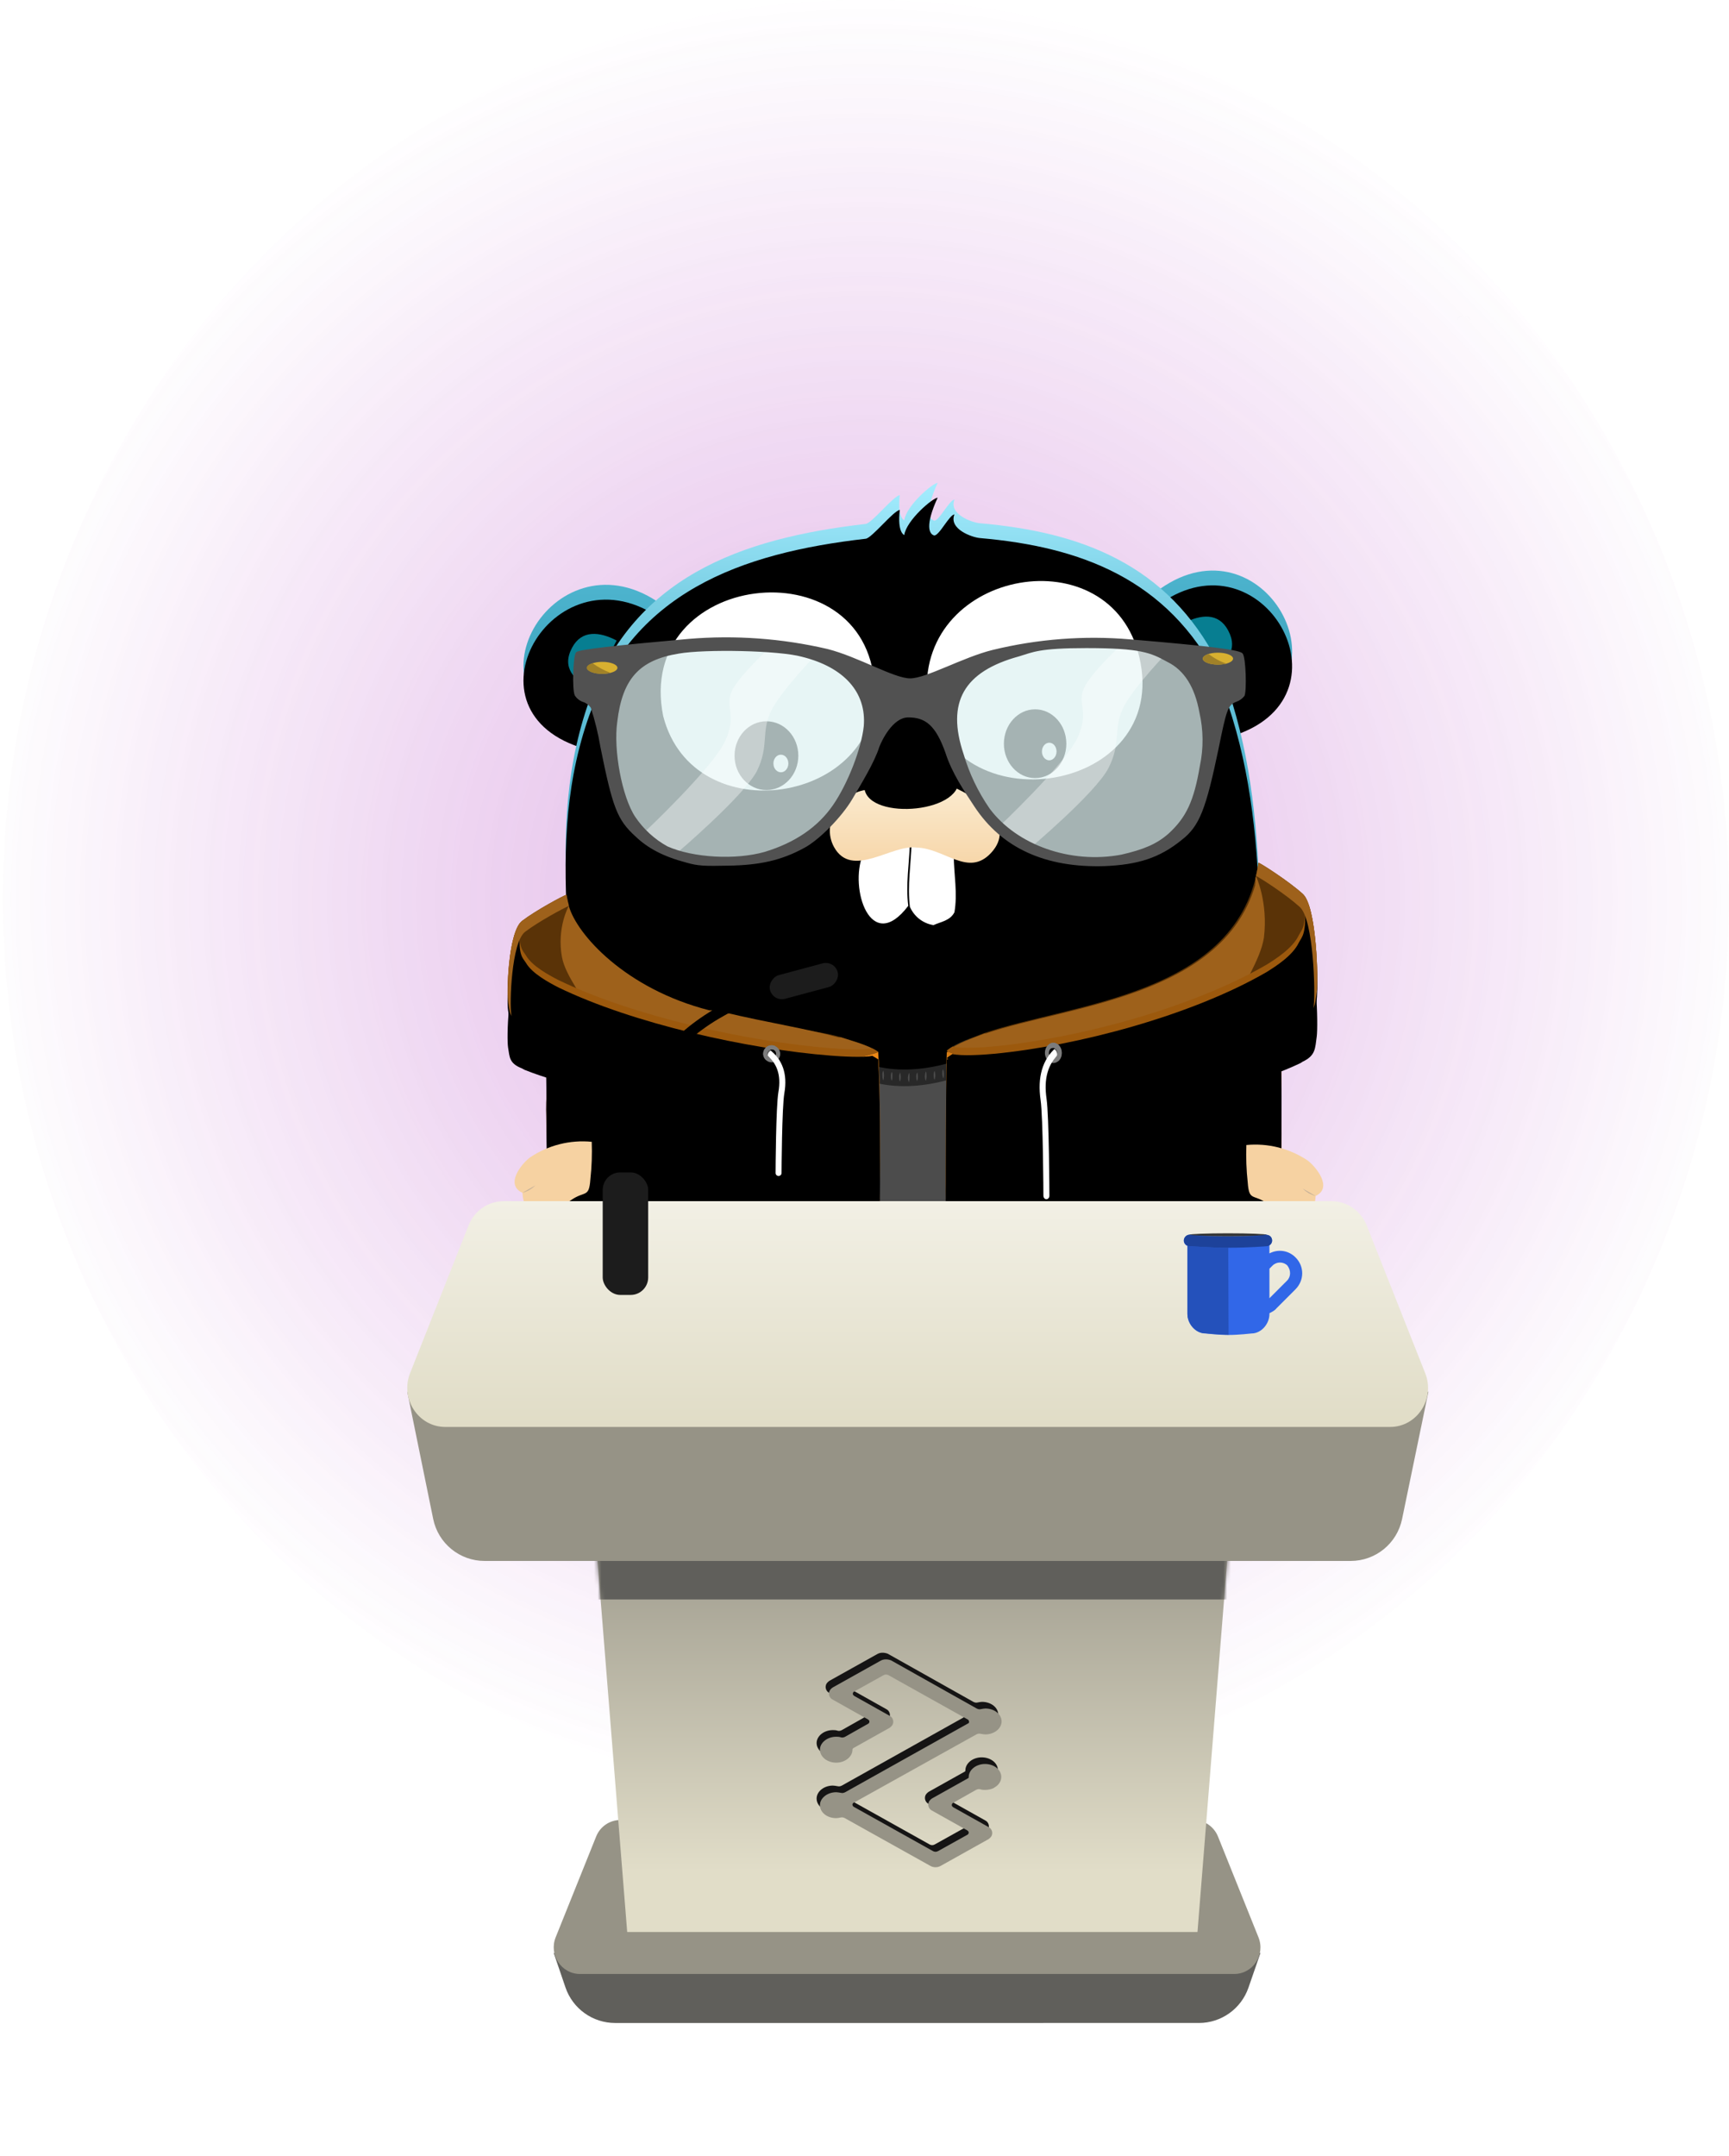 <svg xmlns="http://www.w3.org/2000/svg" xmlns:xlink="http://www.w3.org/1999/xlink" width="467" height="582" viewBox="0 0 467 582">
    <defs>
        <filter id="fl49yg2v8b" width="100%" height="100%" x="0%" y="0%" filterUnits="objectBoundingBox">
            <feGaussianBlur in="SourceGraphic"/>
        </filter>
        <filter id="y8wizjvs5c" width="143.1%" height="126.8%" x="-21.5%" y="-13.4%" filterUnits="objectBoundingBox">
            <feOffset dy="12" in="SourceAlpha" result="shadowOffsetOuter1"/>
            <feGaussianBlur in="shadowOffsetOuter1" result="shadowBlurOuter1" stdDeviation="10"/>
            <feColorMatrix in="shadowBlurOuter1" result="shadowMatrixOuter1" values="0 0 0 0 0 0 0 0 0 0 0 0 0 0 0 0 0 0 0.5 0"/>
            <feMerge>
                <feMergeNode in="shadowMatrixOuter1"/>
                <feMergeNode in="SourceGraphic"/>
            </feMerge>
        </filter>
        <filter id="iwbqg4onjf" width="119.5%" height="117.4%" x="-9.7%" y="-8.7%" filterUnits="objectBoundingBox">
            <feGaussianBlur in="SourceAlpha" result="shadowBlurInner1" stdDeviation="1.5"/>
            <feOffset dy="4" in="shadowBlurInner1" result="shadowOffsetInner1"/>
            <feComposite in="shadowOffsetInner1" in2="SourceAlpha" k2="-1" k3="1" operator="arithmetic" result="shadowInnerInner1"/>
            <feColorMatrix in="shadowInnerInner1" values="0 0 0 0 1 0 0 0 0 1 0 0 0 0 1 0 0 0 0.28 0"/>
        </filter>
        <filter id="iij2088kji" width="119.7%" height="117.4%" x="-9.8%" y="-8.7%" filterUnits="objectBoundingBox">
            <feGaussianBlur in="SourceAlpha" result="shadowBlurInner1" stdDeviation="1.5"/>
            <feOffset dy="4" in="shadowBlurInner1" result="shadowOffsetInner1"/>
            <feComposite in="shadowOffsetInner1" in2="SourceAlpha" k2="-1" k3="1" operator="arithmetic" result="shadowInnerInner1"/>
            <feColorMatrix in="shadowInnerInner1" values="0 0 0 0 1 0 0 0 0 1 0 0 0 0 1 0 0 0 0.28 0"/>
        </filter>
        <filter id="2a53fyrqtl" width="103.7%" height="102.2%" x="-1.8%" y="-1.1%" filterUnits="objectBoundingBox">
            <feGaussianBlur in="SourceAlpha" result="shadowBlurInner1" stdDeviation="1.5"/>
            <feOffset dy="4" in="shadowBlurInner1" result="shadowOffsetInner1"/>
            <feComposite in="shadowOffsetInner1" in2="SourceAlpha" k2="-1" k3="1" operator="arithmetic" result="shadowInnerInner1"/>
            <feColorMatrix in="shadowInnerInner1" values="0 0 0 0 1 0 0 0 0 1 0 0 0 0 1 0 0 0 0.28 0"/>
        </filter>
        <filter id="yl0bcgkjan" width="169.9%" height="155.9%" x="-34.9%" y="-22.6%" filterUnits="objectBoundingBox">
            <feOffset dy="6" in="SourceAlpha" result="shadowOffsetOuter1"/>
            <feGaussianBlur in="shadowOffsetOuter1" result="shadowBlurOuter1" stdDeviation="9.5"/>
            <feColorMatrix in="shadowBlurOuter1" result="shadowMatrixOuter1" values="0 0 0 0 0 0 0 0 0 0 0 0 0 0 0 0 0 0 0.438 0"/>
            <feOffset dy="6" in="SourceAlpha" result="shadowOffsetOuter2"/>
            <feColorMatrix in="shadowOffsetOuter2" result="shadowMatrixOuter2" values="0 0 0 0 0 0 0 0 0 0 0 0 0 0 0 0 0 0 0.07 0"/>
            <feMerge>
                <feMergeNode in="shadowMatrixOuter1"/>
                <feMergeNode in="shadowMatrixOuter2"/>
            </feMerge>
        </filter>
        <filter id="isd9dl6etq" width="147.7%" height="138.2%" x="-23.8%" y="-13.8%" filterUnits="objectBoundingBox">
            <feGaussianBlur in="SourceAlpha" result="shadowBlurInner1" stdDeviation="1.5"/>
            <feOffset dy="2" in="shadowBlurInner1" result="shadowOffsetInner1"/>
            <feComposite in="shadowOffsetInner1" in2="SourceAlpha" k2="-1" k3="1" operator="arithmetic" result="shadowInnerInner1"/>
            <feColorMatrix in="shadowInnerInner1" values="0 0 0 0 1 0 0 0 0 1 0 0 0 0 1 0 0 0 0.5 0"/>
        </filter>
        <filter id="7bx0bolg2r" width="169.5%" height="155.6%" x="-34.7%" y="-22.5%" filterUnits="objectBoundingBox">
            <feOffset dy="6" in="SourceAlpha" result="shadowOffsetOuter1"/>
            <feGaussianBlur in="shadowOffsetOuter1" result="shadowBlurOuter1" stdDeviation="9.5"/>
            <feColorMatrix in="shadowBlurOuter1" result="shadowMatrixOuter1" values="0 0 0 0 0 0 0 0 0 0 0 0 0 0 0 0 0 0 0.438 0"/>
            <feOffset dy="6" in="SourceAlpha" result="shadowOffsetOuter2"/>
            <feColorMatrix in="shadowOffsetOuter2" result="shadowMatrixOuter2" values="0 0 0 0 0 0 0 0 0 0 0 0 0 0 0 0 0 0 0.07 0"/>
            <feMerge>
                <feMergeNode in="shadowMatrixOuter1"/>
                <feMergeNode in="shadowMatrixOuter2"/>
            </feMerge>
        </filter>
        <filter id="p07x2btu7u" width="147.4%" height="137.9%" x="-23.7%" y="-13.7%" filterUnits="objectBoundingBox">
            <feGaussianBlur in="SourceAlpha" result="shadowBlurInner1" stdDeviation="1.5"/>
            <feOffset dy="2" in="shadowBlurInner1" result="shadowOffsetInner1"/>
            <feComposite in="shadowOffsetInner1" in2="SourceAlpha" k2="-1" k3="1" operator="arithmetic" result="shadowInnerInner1"/>
            <feColorMatrix in="shadowInnerInner1" values="0 0 0 0 1 0 0 0 0 1 0 0 0 0 1 0 0 0 0.5 0"/>
        </filter>
        <filter id="8jo95lr4bv" width="163%" height="263.5%" x="-31.5%" y="-66.2%" filterUnits="objectBoundingBox">
            <feOffset dy="6" in="SourceAlpha" result="shadowOffsetOuter1"/>
            <feGaussianBlur in="shadowOffsetOuter1" result="shadowBlurOuter1" stdDeviation="9.5"/>
            <feColorMatrix in="shadowBlurOuter1" result="shadowMatrixOuter1" values="0 0 0 0 0 0 0 0 0 0 0 0 0 0 0 0 0 0 0.438 0"/>
            <feOffset dy="6" in="SourceAlpha" result="shadowOffsetOuter2"/>
            <feColorMatrix in="shadowOffsetOuter2" result="shadowMatrixOuter2" values="0 0 0 0 0 0 0 0 0 0 0 0 0 0 0 0 0 0 0.07 0"/>
            <feMerge>
                <feMergeNode in="shadowMatrixOuter1"/>
                <feMergeNode in="shadowMatrixOuter2"/>
            </feMerge>
        </filter>
        <filter id="svbb2h50zy" width="143%" height="211.6%" x="-21.5%" y="-40.2%" filterUnits="objectBoundingBox">
            <feGaussianBlur in="SourceAlpha" result="shadowBlurInner1" stdDeviation="1.5"/>
            <feOffset dy="2" in="shadowBlurInner1" result="shadowOffsetInner1"/>
            <feComposite in="shadowOffsetInner1" in2="SourceAlpha" k2="-1" k3="1" operator="arithmetic" result="shadowInnerInner1"/>
            <feColorMatrix in="shadowInnerInner1" values="0 0 0 0 1 0 0 0 0 1 0 0 0 0 1 0 0 0 0.288 0"/>
        </filter>
        <filter id="ihms4kdtpz" width="163%" height="236.6%" x="-31.5%" y="-55.3%" filterUnits="objectBoundingBox">
            <feOffset dy="6" in="SourceAlpha" result="shadowOffsetOuter1"/>
            <feGaussianBlur in="shadowOffsetOuter1" result="shadowBlurOuter1" stdDeviation="9.5"/>
            <feColorMatrix in="shadowBlurOuter1" result="shadowMatrixOuter1" values="0 0 0 0 0 0 0 0 0 0 0 0 0 0 0 0 0 0 0.438 0"/>
            <feOffset dy="6" in="SourceAlpha" result="shadowOffsetOuter2"/>
            <feColorMatrix in="shadowOffsetOuter2" result="shadowMatrixOuter2" values="0 0 0 0 0 0 0 0 0 0 0 0 0 0 0 0 0 0 0.07 0"/>
            <feMerge>
                <feMergeNode in="shadowMatrixOuter1"/>
                <feMergeNode in="shadowMatrixOuter2"/>
            </feMerge>
        </filter>
        <filter id="zqzt7044lC" width="143%" height="193.3%" x="-21.5%" y="-33.6%" filterUnits="objectBoundingBox">
            <feGaussianBlur in="SourceAlpha" result="shadowBlurInner1" stdDeviation="1.5"/>
            <feOffset dy="2" in="shadowBlurInner1" result="shadowOffsetInner1"/>
            <feComposite in="shadowOffsetInner1" in2="SourceAlpha" k2="-1" k3="1" operator="arithmetic" result="shadowInnerInner1"/>
            <feColorMatrix in="shadowInnerInner1" values="0 0 0 0 1 0 0 0 0 1 0 0 0 0 1 0 0 0 0.288 0"/>
        </filter>
        <linearGradient id="hl2xro4o0d" x1="50%" x2="50%" y1="0%" y2="100%">
            <stop offset="0%" stop-color="#A4EDFF"/>
            <stop offset="9.95%" stop-color="#7BCFE4"/>
            <stop offset="25.985%" stop-color="#4DB4CE"/>
            <stop offset="81.015%" stop-color="#3BA1BB"/>
            <stop offset="100%" stop-color="#257D94"/>
        </linearGradient>
        <linearGradient id="9o81yl91vg" x1="50%" x2="50%" y1="0%" y2="100%">
            <stop offset="0%" stop-color="#A4EDFF"/>
            <stop offset="9.95%" stop-color="#7BCFE4"/>
            <stop offset="25.985%" stop-color="#4DB4CE"/>
            <stop offset="81.015%" stop-color="#3BA1BB"/>
            <stop offset="100%" stop-color="#257D94"/>
        </linearGradient>
        <linearGradient id="fyi43qeidj" x1="50%" x2="50%" y1="0%" y2="100%">
            <stop offset="0%" stop-color="#A4EDFF"/>
            <stop offset="9.95%" stop-color="#7BCFE4"/>
            <stop offset="25.985%" stop-color="#4DB4CE"/>
            <stop offset="81.015%" stop-color="#3BA1BB"/>
            <stop offset="100%" stop-color="#257D94"/>
        </linearGradient>
        <linearGradient id="jwwrcsc8im" x1="50%" x2="50%" y1="0%" y2="100%">
            <stop offset="0%" stop-color="#FBEBCF"/>
            <stop offset="100%" stop-color="#F6D2A2"/>
        </linearGradient>
        <linearGradient id="1zrb38i3np" x1="37.308%" x2="76.914%" y1="91.607%" y2="17.475%">
            <stop offset="0%" stop-color="#C27010"/>
            <stop offset="100%" stop-color="#ED8916"/>
        </linearGradient>
        <linearGradient id="ky9t8etert" x1="37.333%" x2="76.863%" y1="91.607%" y2="17.475%">
            <stop offset="0%" stop-color="#C27010"/>
            <stop offset="100%" stop-color="#ED8916"/>
        </linearGradient>
        <linearGradient id="ju7n4cylwx" x1="30.208%" x2="91.973%" y1="56.168%" y2="45.178%">
            <stop offset="0%" stop-color="#9C590D"/>
            <stop offset="100%" stop-color="#9C590D"/>
        </linearGradient>
        <linearGradient id="sc8sv0ivcB" x1="30.208%" x2="91.973%" y1="58.833%" y2="43.095%">
            <stop offset="0%" stop-color="#9C590D"/>
            <stop offset="100%" stop-color="#9C590D"/>
        </linearGradient>
        <linearGradient id="mjtddfdu9D" x1="50.003%" x2="50.003%" y1="-349.186%" y2="101.012%">
            <stop offset="0%" stop-color="#EEF5FD"/>
            <stop offset="100%" stop-color="#DEE8FE"/>
        </linearGradient>
        <linearGradient id="vmg0sd2nbF" x1="61.758%" x2="61.758%" y1="86.211%" y2="0%">
            <stop offset="0%" stop-color="#E1DDC8"/>
            <stop offset="100%" stop-color="#969386"/>
        </linearGradient>
        <linearGradient id="gkn3vla5rH" x1="50%" x2="50%" y1="0%" y2="100%">
            <stop offset="0%" stop-color="#F2F0E5"/>
            <stop offset="100%" stop-color="#E0DCC6"/>
        </linearGradient>
        <path id="01mp3ezuve" d="M21.889 113.228c-34.939-9.822-8.97-54.27 19.106-35.97l-19.106 35.97z"/>
        <path id="d2djvwllwh" d="M177.072 73.939c27.628-19.42 52.61 24.398 20.497 35.432l-20.497-35.432z"/>
        <path id="qsut7szxak" d="M107.912 55.46c.583-4.036 7.76-10.091 9.015-10.091-3.453 7.535-2.287 9.777-.986 10.18.628.18 1.749-1.3 2.825-2.825 1.032-1.435 2.108-2.87 2.691-2.825-1.57 3.947 4.754 6.19 6.907 6.369 26.91 2.332 50.681 10.898 64.36 37.809 15.34 37.674 9.868 78.264 12.245 118.046 2.018 34.176 6.459 73.645-9.374 105.31-16.684 33.323-58.35 41.71-92.661 40.455-26.955-.987-59.562-9.778-74.766-34.4-17.85-28.884-9.419-71.896-8.118-104.054 1.525-38.078-10.316-76.336 2.198-113.607 11.795-35.073 41.666-45.523 75.259-49.38 1.66-.18 7.535-7.625 9.194-7.76-.717 6.145 1.211 6.773 1.211 6.773"/>
        <path id="0v7w4s278o" d="M100.87 198.982c-23.097-.942-77.366-19.779-84.543-30.453-.403-.539 0-.853-.672-1.525-2.063 11.078-4.844 28.39-4.44 37.36.134 7.76.403 45.658.852 53.417.134 2.646.538 6.1.538 6.638 3.722 1.39 7.759 2.78 11.347 4.171 1.525.538 20.228 5.382 21.439 5.382 2.332.404 4.709.852 7.041 1.256.987.135 22.022 3.05 23.681 3.05 6.638.404 13.142.852 19.645 1.256 3.992.269 4.171.134 4.44-3.857.807-10.854 1.75-60.818.673-76.695.269.135.134 0 0 0"/>
        <path id="tyjxtxne3s" d="M209.633 194.273c-.538-6.773-2.78-13.545-3.184-20.362-.269-.853-.673-5.83-1.66-7.49-2.511 2.063-4.17 5.965-6.1 8.432-12.602 16.729-78.757 24.622-78.891 24.084-.135 0-.404.135-.404.135-.269 7.041-.269 32.516-.269 35.297.135 10.226.987 33.638 1.794 43.73.135 1.524.673 1.794 1.929 1.659 4.574-.27 9.284-.27 13.858-.538 6.37-.538 12.738-1.39 19.107-1.929 1.39-.134 32.247-5.965 35.432-6.772.852-.27 1.794-.538 2.511-.673 4.844-1.256 9.554-3.184 14.263-4.844 1.884-13.859 2.018-57.319 1.614-70.73"/>
        <path id="4c4nqflajw" d="M100.826 198.982c-.449-.314-.987-.628-1.57-.942-2.153.538-8.432.18-11.168-.045-22.425-1.749-53.372-8.61-73.644-18.433-2.512-1.3-7.042-3.723-8.701-6.593-.808-1.346-2.198-1.84-1.57-8.836C.854 168.035.495 183.24.899 185.796c.448 2.646.269 4.306 3.857 5.696.224.18.404.18.538.314 21.035 8.432 61.311 12.827 83.781 10.002 3.633-.404 12.11-2.557 11.751-2.826z"/>
        <path id="zrfw87586A" d="M119.394 198.668c.449-.403.987-.762 1.57-1.121 2.153.628 8.432.224 11.168-.045 22.425-2.108 53.372-10.316 73.644-22.066 2.512-1.57 7.042-4.44 8.701-7.939.808-1.615 2.198-2.153 1.57-10.585 3.32 4.71 3.678 22.874 3.274 25.924-.448 3.184-.269 5.158-3.857 6.817-.224.224-.404.224-.538.359-21.035 10.091-61.31 15.384-83.781 11.975-3.588-.404-12.065-3.005-11.75-3.319z"/>
        <path id="768xz2zeeE" d="M0 0L172.935 0 163.485 118.125 9.45 118.125z"/>
        <radialGradient id="jjvqei3sfa" cx="50%" cy="50%" r="52.035%" fx="50%" fy="50%" gradientTransform="matrix(0 .961 -1 0 1 .02)">
            <stop offset="0%" stop-color="#9D0FB0"/>
            <stop offset="100%" stop-color="#9D0FB0" stop-opacity="0"/>
        </radialGradient>
    </defs>
    <g fill="none" fill-rule="evenodd">
        <g>
            <g>
                <g>
                    <g>
                        <g fill="url(#jjvqei3sfa)" opacity=".611" transform="translate(-810 -2217) translate(0 1157) translate(107 1060) translate(703) matrix(-1 0 0 1 467 0)">
                            <ellipse cx="233.117" cy="242.606" filter="url(#fl49yg2v8b)" opacity=".72" rx="233.117" ry="242.606"/>
                        </g>
                        <g filter="url(#y8wizjvs5c)" transform="translate(-810 -2217) translate(0 1157) translate(107 1060) translate(703) translate(110 73)">
                            <g transform="translate(26.328)">
                                <g>
                                    <use fill="url(#hl2xro4o0d)" xlink:href="#01mp3ezuve"/>
                                    <use fill="#000" filter="url(#iwbqg4onjf)" xlink:href="#01mp3ezuve"/>
                                </g>
                                <g>
                                    <use fill="url(#9o81yl91vg)" xlink:href="#d2djvwllwh"/>
                                    <use fill="#000" filter="url(#iij2088kji)" xlink:href="#d2djvwllwh"/>
                                </g>
                                <path fill="#077E91" fill-rule="nonzero" d="M23.324 100.984c-4.62-2.422-7.983-5.741-5.158-11.079 2.602-4.933 7.446-4.395 12.065-1.973l-6.907 13.052zM190.258 96.32c4.62-2.423 7.983-5.742 5.158-11.079-2.601-4.934-7.445-4.395-12.065-1.973l6.907 13.051z"/>
                                <g>
                                    <use fill="url(#fyi43qeidj)" xlink:href="#qsut7szxak"/>
                                    <use fill="#000" filter="url(#2a53fyrqtl)" xlink:href="#qsut7szxak"/>
                                </g>
                                <path fill="#FFF" fill-rule="nonzero" d="M114.057 102.419c6.279 36.508 65.93 26.865 57.364-9.957-7.67-33.01-59.427-23.905-57.364 9.957M42.79 108.294c8.117 31.754 59.023 23.636 57.094-8.252-2.287-38.123-64.854-30.768-57.095 8.252"/>
                                <ellipse cx="70.686" cy="119.014" fill="#000" fill-rule="nonzero" rx="8.611" ry="9.284"/>
                                <path fill="#FFF" fill-rule="nonzero" d="M74.588 118.744c1.122 0 2.019 1.077 2.019 2.377 0 1.301-.897 2.378-2.019 2.378-1.12 0-2.018-1.077-2.018-2.378 0-1.3.897-2.377 2.018-2.377z"/>
                                <path fill="#000" fill-rule="nonzero" d="M143.255 106.5c4.664 0 8.432 4.171 8.432 9.284s-3.768 9.284-8.432 9.284c-4.665 0-8.432-4.17-8.432-9.284 0-5.113 3.767-9.284 8.432-9.284z"/>
                                <path fill="#FFF" fill-rule="nonzero" d="M147.067 115.515c1.121 0 1.973 1.077 1.973 2.377 0 1.3-.897 2.377-1.973 2.377s-1.974-1.076-1.974-2.377c0-1.3.898-2.377 1.974-2.377zM121.278 146.193c.045 4.754 1.076 10.091.18 15.115-1.212 2.287-3.589 2.511-5.652 3.453-2.826-.448-5.203-2.287-6.369-4.933-.717-5.741.27-11.348.449-17.089l11.392 3.454zM96.745 145.7c-3.768 9.104 2.108 27.224 12.244 13.858-.718-5.74.269-11.347.448-17.088l-12.692 3.23z"/>
                                <path fill="url(#jwwrcsc8im)" fill-rule="nonzero" d="M98 128.208c-6.996.583-12.692 8.88-9.06 15.473 4.8 8.701 15.564-.762 22.246.135 7.715.18 13.994 8.118 20.183 1.435 6.862-7.445-2.96-14.71-10.63-17.94L98 128.208z"/>
                                <path fill="#4C4C4C" fill-rule="nonzero" d="M130.427 279.444h-40.41s-10.854-83.512 0-76.74c10.854 6.818 26.372 5.517 40.41 0 14.039-5.471 0 76.74 0 76.74"/>
                                <path fill="#282828" fill-rule="nonzero" d="M90.017 202.436c10.854 8.521 26.372 6.907 40.41 0 4.44-2.198 6.055 6.503 6.235 19.375.179-15.294-1.301-26.282-6.235-23.86-14.038 6.907-29.556 8.521-40.41 0-3.812-3.005-4.934 7.848-4.799 23.187.09-12.872 1.39-21.393 4.799-18.702"/>
                                <g>
                                    <use fill="#000" filter="url(#yl0bcgkjan)" xlink:href="#0v7w4s278o"/>
                                    <use fill="url(#1zrb38i3np)" xlink:href="#0v7w4s278o"/>
                                    <use fill="#000" filter="url(#isd9dl6etq)" xlink:href="#0v7w4s278o"/>
                                </g>
                                <g>
                                    <use fill="#000" filter="url(#7bx0bolg2r)" xlink:href="#tyjxtxne3s"/>
                                    <use fill="url(#ky9t8etert)" xlink:href="#tyjxtxne3s"/>
                                    <use fill="#000" filter="url(#p07x2btu7u)" xlink:href="#tyjxtxne3s"/>
                                </g>
                                <path fill="#5A3307" fill-rule="nonzero" d="M5.34 191.761c-.09-.09-.315-.09-.54-.314-3.587-1.39-3.408-3.005-3.856-5.696-.449-2.646 0-19.286 3.767-22.156 3.768-2.87 11.213-6.862 11.975-7.042 1.832 10.975 3.949 21.808 13.545 26.845 16.72 8.774 45.723 7.363 60.683 11.637 2.96.987 7.4 2.153 9.957 3.902.314.314-8.163 2.467-11.751 2.826-22.47 2.825-62.79-1.57-83.78-10.002z"/>
                                <path fill="#DC9B9B" fill-rule="nonzero" d="M100.826 198.982L100.826 198.982 100.871 198.982 100.871 198.982 100.826 198.982 100.826 198.982 100.871 198.982"/>
                                <path fill="#9E611B" fill-rule="nonzero" d="M15.475 173.462c.942 5.158 6.459 11.482 6.907 14.173.449 2.646.314 4.933 3.902 6.279.225.18 2.691 1.39 2.781 1.48 24.488 4.081 37.27 4.26 60.01 5.382 3.543-.359 11.751-1.48 11.751-1.794-2.512-1.794-6.997-2.915-9.957-3.902h-.045-.045-.044-.045-.045-.045-.045-.045-.045-.044-.045-.045-.045-.045-.045c-8.432-2.332-19.6-4.081-30.677-6.727-.449-.09-.942-.225-1.39-.36h-.046-.224-.045-.045-.044-.045-.045c-.09-.044-.224-.044-.314-.089h-.09c-.045 0-.09 0-.134-.045h-.045-.045-.045-.045-.045-.044-.045-.045-.045-.045-.045-.045-.044-.045-.045-.135-.045-.044-.045-.045c-.135-.045-.224-.045-.359-.09h-.045-.045-.044-.045-.045-.045-.045-.045-.045-.044c-22.7-5.773-35.88-20.541-37.989-28.21 0 0-3.319 5.875-1.839 13.903z"/>
                                <g>
                                    <use fill="#000" filter="url(#8jo95lr4bv)" xlink:href="#4c4nqflajw"/>
                                    <use fill="url(#ju7n4cylwx)" xlink:href="#4c4nqflajw"/>
                                    <use fill="#000" filter="url(#svbb2h50zy)" xlink:href="#4c4nqflajw"/>
                                </g>
                                <path fill="#9E611B" fill-rule="nonzero" d="M1.751 188.711c-.448-2.646 0-19.285 3.767-22.156 3.589-2.736 10.496-6.458 11.841-6.997-.27-.986-.493-1.973-.673-3.005-.807.225-8.207 4.172-11.975 7.042-3.767 2.87-4.216 19.51-3.767 22.156.269 1.48.314 2.646.942 3.633-.09-.18-.135-.404-.135-.673z"/>
                                <path fill="#7C7C7C" fill-rule="nonzero" d="M72.122 197.233c-1.256 0-2.288 1.032-2.288 2.287 0 1.256 1.032 2.288 2.288 2.288 1.255 0 2.287-1.032 2.287-2.288-.045-1.3-1.032-2.287-2.287-2.287zm0 3.409c-.628 0-1.167-.539-1.167-1.167 0-.627.539-1.166 1.167-1.166.627 0 1.166.539 1.166 1.166 0 .673-.539 1.167-1.166 1.167z"/>
                                <path fill="#FFF" fill-rule="nonzero" d="M73.96 232.486c-.448 0-.807-.36-.807-.808 0-.717.09-17.895.763-21.842.807-4.575-.36-7.939-3.499-10.27-.359-.27-.448-.763-.18-1.122.27-.359.763-.449 1.122-.18 3.678 2.692 5.068 6.683 4.171 11.841-.673 3.812-.762 21.394-.762 21.573 0 .449-.359.808-.808.808z"/>
                                <path fill="#595959" fill-rule="nonzero" d="M71.045 199.969c0-.583.314-1.077.807-1.3-.134-.135-.313-.225-.448-.36-.359-.269-.852-.179-1.121.18-.27.359-.18.852.18 1.121.223.135.403.314.627.493l-.045-.134zM72.346 201.404L72.391 201.449 72.391 201.449z"/>
                                <path fill="#7C7C7C" fill-rule="nonzero" d="M73.063 197.412c-.314-.134-.627-.224-.986-.224-1.256 0-2.288 1.032-2.288 2.287 0 .718.36 1.39.897 1.794l.628-.897c-.224-.224-.403-.538-.403-.897 0-.627.538-1.166 1.166-1.166.18 0 .314.045.448.09l.538-.987z"/>
                                <path fill="#5A3307" fill-rule="nonzero" d="M119.394 198.668c2.512-2.108 6.997-3.498 9.957-4.71 23.546-8.072 69.204-10.046 74.228-46.06.807.268 8.207 5.023 11.975 8.431 3.767 3.454 4.216 23.323 3.767 26.507-.448 3.184-.269 5.158-3.857 6.817-.224.224-.404.224-.538.359-21.035 10.091-61.31 15.384-83.781 11.975-3.588-.404-12.065-3.005-11.75-3.319"/>
                                <path fill="#329CB6" fill-rule="nonzero" d="M129.396 193.959s-.045 0 0 0c-3.005 1.21-7.445 2.601-10.002 4.71 2.557-2.154 6.997-3.5 10.002-4.71-.045 0 0 0 0 0m72.882-40.052c-8.97 30.14-50.502 32.472-72.703 39.962 22.201-7.49 63.733-9.822 72.703-39.962m0-.045v0m.135-.403c0 .045 0 .045-.045.09.045-.045.045-.09.045-.09m0-.045v0m.09-.224c0 .045-.046.134-.046.18 0-.09 0-.135.045-.18m0-.09v0"/>
                                <path fill="#9E611B" fill-rule="nonzero" d="M202.906 151.485c-.045.225-.09.404-.135.628V153.325c0 .044-.045.134-.045.179v.089c0 .045 0 .045-.044.09V154.042c-8.97 30.14-50.502 32.472-72.703 39.962h-.045-.045-.045-.045-.044-.045-.045c-2.96 1.21-7.4 2.556-9.957 4.709 0 .404 8.253 1.704 11.75 2.153 22.74-1.346 35.523-1.57 60.011-6.459.09-.134 2.601-1.525 2.78-1.794 3.589-1.66 3.454-4.35 3.903-7.535.448-3.184 5.965-10.764 6.907-16.953 1.166-9.598-2.153-16.64-2.153-16.64"/>
                                <g>
                                    <use fill="#000" filter="url(#ihms4kdtpz)" xlink:href="#zrfw87586A"/>
                                    <use fill="url(#sc8sv0ivcB)" xlink:href="#zrfw87586A"/>
                                    <use fill="#000" filter="url(#zqzt7044lC)" xlink:href="#zrfw87586A"/>
                                </g>
                                <path fill="#9E611B" fill-rule="nonzero" d="M218.514 186.38c.448-3.185 0-23.099-3.768-26.508-3.588-3.274-10.495-7.759-11.84-8.387.269-1.166.493-2.332.673-3.588.807.27 8.207 5.024 11.975 8.432 3.767 3.454 4.216 23.323 3.767 26.507-.269 1.75-.314 3.14-.942 4.35.09-.224.09-.493.135-.807z"/>
                                <path fill="#7C7C7C" fill-rule="nonzero" d="M145.9 199.251c0 1.48 1.032 2.736 2.288 2.736 1.256 0 2.288-1.21 2.288-2.736 0-1.48-1.032-2.736-2.288-2.736-1.3.045-2.287 1.256-2.287 2.736zm1.077 0c0-.762.538-1.39 1.166-1.39.628 0 1.166.628 1.166 1.39 0 .763-.538 1.39-1.166 1.39-.628 0-1.166-.582-1.166-1.39z"/>
                                <path fill="#FFF" fill-rule="nonzero" d="M146.304 238.765c.449 0 .808-.449.808-.942 0-.852-.09-21.394-.763-26.148-.807-5.472.36-9.508 3.499-12.29.358-.313.448-.896.18-1.345-.27-.448-.763-.538-1.122-.224-3.678 3.23-5.068 7.983-4.171 14.173.672 4.575.762 25.61.762 25.789 0 .583.359.987.807.987z"/>
                                <path fill="#595959" fill-rule="nonzero" d="M149.22 199.834c0-.717-.314-1.3-.808-1.57.135-.134.314-.269.449-.403.359-.314.852-.224 1.121.224.27.449.18 1.032-.18 1.346-.223.179-.403.358-.627.583.045-.09.045-.135.045-.18zM147.874 201.583L147.874 201.628z"/>
                                <path fill="#7C7C7C" fill-rule="nonzero" d="M147.695 197.995c.134-.09.314-.09.448-.09.628 0 1.166.629 1.166 1.391 0 .404-.134.807-.403 1.076l.628 1.077c.538-.493.897-1.256.897-2.153 0-1.48-1.032-2.736-2.288-2.736-.358 0-.672.09-.986.27l.538 1.165z"/>
                                <path fill="#C4D2D5" fill-rule="nonzero" d="M259.014.115c-.987 0-1.794.807-1.794 1.794 0-1.032.807-1.794 1.794-1.794s1.794.807 1.794 1.794c0 .986-.807 1.794-1.794 1.794.987 0 1.794-.808 1.794-1.794 0-1.032-.807-1.794-1.794-1.794"/>
                                <path fill="#4C4C4C" fill-rule="nonzero" d="M102.261 204.005c.135.449.18.897.18 1.346 0 .448-.045.897-.18 1.345-.224-.448-.269-.897-.269-1.345-.045-.449.045-.897.27-1.346zM104.593 204.364c.135.449.135.807.135 1.211s-.045.807-.18 1.211c-.224-.404-.269-.807-.269-1.21 0-.45.045-.853.314-1.212zM106.88 204.588c0 .225.046.404.046.583.044.18.044.404.044.628 0 .404-.044.808-.224 1.211-.18-.403-.224-.807-.224-1.21 0-.225 0-.404.045-.629.09-.179.134-.448.314-.583zM109.213 204.678c.09.09.09.224.09.314s0 .224.045.314v.628c0 .404-.045.807-.18 1.256-.224-.404-.269-.852-.269-1.256 0-.224.045-.449.09-.628.045-.09.045-.224.09-.314.044-.134.09-.224.134-.314zM111.545 204.588c-.045.225 0 .36 0 .539.045.179.045.403.045.583 0 .403-.045.762-.224 1.166-.18-.404-.224-.763-.224-1.166 0-.18 0-.404.044-.583.045-.225.135-.449.36-.539zM113.743 204.23c.18.448.18.852.18 1.3 0 .225 0 .449-.046.628-.044.224-.09.404-.044.628-.225-.134-.27-.404-.314-.628-.045-.224-.045-.448-.045-.628.045-.448.09-.897.269-1.3zM116.075 204.095c.18.404.224.807.224 1.211s-.044.807-.224 1.211c-.18-.404-.224-.807-.224-1.211s.045-.807.224-1.21zM118.363 203.691c.179.404.269.808.269 1.211 0 .404 0 .808-.18 1.211-.18-.403-.269-.807-.269-1.21 0-.404 0-.808.18-1.212z"/>
                                <path fill="#000" fill-rule="nonzero" d="M97.148 127.85c-.538-12.11 22.56-13.635 25.296-3.5 2.691 10.092-24.175 12.424-25.296 3.5-.942-7.177 0 0 0 0z"/>
                                <path fill="url(#mjtddfdu9D)" fill-rule="nonzero" d="M57.86 284.781c-.135 1.211.762 2.602 2.017 2.602h105.4c1.165 0 1.973-1.122 2.062-2.243 0 0 0 .045-.044.045-.18.942-.942 2.198-2.019 2.198H59.877c-1.21 0-2.018-1.525-2.063-2.467h.18l-.135-.135"/>
                            </g>
                            <g fill-rule="nonzero" transform="translate(28.218 221.524)">
                                <path fill="#F6D2A2" d="M2.9 15.49c.371 8.797 9.169 4.708 13.134 1.982 3.717-2.602 4.832-.496 5.204-5.576.37-3.374.495-6.77.371-10.161-5.871-.573-11.76.917-16.653 4.213-2.354 1.735-6.815 7.31-2.106 9.541"/>
                                <path fill="#C6B198" d="M2.9 15.49c1.314-.336 2.513-1.021 3.469-1.983"/>
                                <ellipse cx="14.029" cy="7.959" fill="#F6D2A2" rx="6.815" ry="5.204" transform="rotate(-20.41 14.029 7.96)"/>
                            </g>
                            <g fill-rule="nonzero">
                                <path fill="#F6D2A2" d="M18.883 13.878c-.371 8.798-9.169 4.71-13.134 1.983-3.717-2.602-4.832-.496-5.204-5.576C.174 6.91.05 3.515.173.124c5.856-.56 11.724.928 16.604 4.213 2.23 1.735 6.815 7.31 2.106 9.541" transform="translate(226.469 224.003)"/>
                                <path fill="#C6B198" d="M18.883 13.878c-1.314-.335-2.513-1.02-3.469-1.982" transform="translate(226.469 224.003)"/>
                            </g>
                            <g fill-rule="nonzero">
                                <g>
                                    <path fill="#DFF2F2" d="M39.316 1.983L57.79 2.85 78.47 10.285 82.571 23.544 78.854 34.076 68.805 50.805 56.303 58.735 40.195 60.966 27.421 59.107 18.004 53.903 14.286 46.344 9.826 33.209 8.339 20.446 12.428 10.781 16.888 6.567zM143.41 1.859L125.071 2.602 104.367 10.037 100.29 23.172 104.007 33.705 114.168 50.681 126.422 58.611 142.654 60.842 155.428 58.859 164.721 53.779 168.439 46.096 173.011 33.085 174.634 20.322 170.409 10.409 165.961 6.32z" opacity=".74" transform="translate(44.326 86.377)"/>
                                    <path fill="#FFF" d="M148.688 2.602l13.134 1.24s-10.284 10.532-12.886 16.108c-2.602 5.576-.372 9.17-3.841 15.985-3.47 6.815-21.808 22.18-21.808 22.18l-8.426-5.7s18.71-17.595 21.932-24.782c3.221-7.187-.372-9.046 1.735-13.383 2.106-4.337 10.16-11.648 10.16-11.648zM53.577 3.47l13.134 1.239S56.427 15.24 53.825 20.818c-2.602 5.576-.372 9.17-3.717 15.984C46.515 43.618 28.3 59.107 28.3 59.107l-8.673-5.7s18.71-17.596 21.931-24.783c3.222-6.94-.124-8.922 1.735-13.383C45.399 10.904 53.577 3.47 53.577 3.47z" opacity=".37" transform="translate(44.326 86.377)"/>
                                    <path fill="#515151" d="M181.325 5.08c-.62-.99-8.302-1.982-30.357-3.84-12.463-1.075-25.018-.112-37.172 2.85-8.054 1.982-17.967 7.682-22.303 7.682-4.337 0-14.002-5.824-22.304-7.93C56.894.974 44.226.054 31.646 1.114 12.192 2.85 1.908 3.965 1.289 4.71.42 5.576.173 14.869.917 16.357c.49.795 1.232 1.405 2.106 1.734.904.27 1.69.838 2.23 1.611 1.129 3.484 1.998 7.046 2.603 10.657 3.296 16.357 4.535 19.578 9.417 24.04 3.345 3.221 7.558 5.451 13.63 7.062 3.345.992 5.203.992 11.523.868 8.55-.124 14.373-1.487 20.32-4.709 4.09-2.107 10.285-8.426 13.134-13.259 2.23-3.841 5.948-9.789 7.31-14.126.62-1.61 3.594-7.93 7.807-7.93 4.708 0 7.434 2.23 10.036 9.54 1.735 5.453 4.957 10.162 7.807 14.499 7.434 11.276 19.205 16.604 35.189 16.109 9.045-.372 14.869-2.23 20.816-7.063 4.833-3.718 6.567-8.427 9.913-24.412 2.23-11.028 2.602-12.02 4.832-12.887.887-.303 1.664-.864 2.23-1.61.62-1.487.372-10.285-.495-11.4zM78.978 24.66c-.62 5.948-4.213 15.365-8.302 21.313-4.089 5.948-10.284 10.161-18.462 12.64-7.806 2.23-19.33 1.61-26.268-1.488-3.478-1.92-6.45-4.638-8.673-7.93-3.643-5.452-5.948-18.216-4.882-25.65C13.754 11.896 18.338 6.815 28.994 5.08c7.063-1.239 27.136-.867 33.331.868 11.449 2.85 17.397 9.665 16.653 18.71zm90.774 10.78c-1.61 9.542-3.717 13.879-8.426 18.216-3.221 2.85-6.814 4.337-12.762 5.7-13.754 2.602-28.25-2.602-35.561-12.392-3.13-4.504-5.515-9.483-7.063-14.745-4.708-14.003 0-22.305 14.993-26.394 3.717-1.115 5.328-2.23 18.09-2.23 14.745 0 17.471 1.239 21.932 3.717 4.584 2.23 7.434 6.815 8.673 13.63 1.096 4.766 1.138 9.714.124 14.498z" transform="translate(44.326 86.377)"/>
                                </g>
                                <g transform="translate(44.326 86.377) translate(3.717 7.066)">
                                    <ellipse cx="4.634" cy="1.856" fill="#D8B030" rx="4.089" ry="1.611"/>
                                    <path fill="#A08128" d="M6.864 3.22c-.775.156-1.563.24-2.354.247-2.23 0-4.089-.743-4.089-1.61 0-.497.62-.992 1.611-1.24 1.487 1.08 3.113 1.955 4.832 2.602z"/>
                                </g>
                                <g transform="translate(44.326 86.377) translate(169.752 4.587)">
                                    <ellipse cx="4.882" cy="1.856" fill="#D8B030" rx="4.089" ry="1.611"/>
                                    <path fill="#A08128" d="M7.236 3.22c-.775.156-1.563.24-2.354.247-2.23 0-4.089-.743-4.089-1.61 0-.497.62-.992 1.61-1.24C3.858 1.75 5.49 2.63 7.237 3.219z"/>
                                </g>
                            </g>
                            <g>
                                <g fill-rule="nonzero">
                                    <path fill="#605F5B" d="M.813 36.65h190.89l-3.24 9.36c-1.975 5.71-7.353 9.54-13.395 9.54H17.403c-6.064 0-11.457-3.858-13.415-9.598L.813 36.65z" transform="translate(0 239.29) translate(38.745 166.32)"/>
                                    <path fill="#969386" d="M184.61 42.32H7.926c-5.062 0-8.477-5.202-6.583-9.913l10.93-27.2C13.36 2.484 15.968.74 18.856.74h154.792c2.888 0 5.497 1.774 6.583 4.467l10.93 27.2c1.926 4.742-1.521 9.913-6.551 9.913" transform="translate(0 239.29) translate(38.745 166.32)"/>
                                </g>
                                <g transform="translate(0 239.29) translate(49.953 79.175)">
                                    <mask id="65tgfjrlfG" fill="#fff">
                                        <use xlink:href="#768xz2zeeE"/>
                                    </mask>
                                    <use fill="url(#vmg0sd2nbF)" fill-rule="nonzero" xlink:href="#768xz2zeeE"/>
                                    <path fill="#605F5B" d="M-10.395 0H180.495V28.35H-10.395z" mask="url(#65tgfjrlfG)"/>
                                </g>
                                <g fill-rule="nonzero">
                                    <path fill="#151414" d="M16.415.349L3.41 7.614c-.27.18-.539.449-.718.718-.538.897-.18 2.063.718 2.512l9.598 5.382.269.269c.18.269.09.717-.27.897L6.818 20.89c-.359.18-.717.27-1.076.18-.538-.18-.987-.18-1.346-.18C1.973 20.89 0 22.505 0 24.388c0 .987.538 1.884 1.346 2.512l.09.09c.807.538 1.793.897 2.96.897 2.421 0 4.395-1.615 4.395-3.499v-.09c0-.089.09-.268.269-.358l9.777-5.472c.27-.18.538-.448.718-.717.538-.897.18-2.064-.718-2.512L9.24 9.857l-.269-.27c-.18-.268-.09-.717.27-.896l7.893-4.396c.448-.269.987-.269 1.435 0l21.349 11.93c.18.09.359.36.359.629v.09c0 .179-.09.268-.27.358L6.818 35.87c-.359.18-.717.27-1.076.18-.538-.09-.987-.18-1.346-.18C1.973 35.87 0 37.485 0 39.37c0 1.973 1.973 3.498 4.395 3.498.36 0 .718-.09 1.256-.18.359-.09.718 0 1.077.18L29.87 55.784c.808.448 1.884.448 2.692 0l13.006-7.266c.27-.18.538-.448.718-.718.538-.897.18-2.063-.718-2.511l-9.598-5.382-.269-.27c-.18-.268-.09-.717.27-.896l6.189-3.499c.358-.18.717-.269 1.076-.18.538.18.987.18 1.345.18.897 0 1.705-.18 2.422-.538l.09-.09c1.166-.628 1.884-1.704 1.884-2.87 0-1.973-1.974-3.498-4.396-3.498-2.421 0-4.395 1.614-4.395 3.498v.09c0 .09-.09.269-.18.269l-9.777 5.472c-.269.179-.538.448-.717.717-.539.897-.18 2.063.717 2.512l9.598 5.382.27.269c.179.269.09.718-.27.897l-7.893 4.395c-.449.27-.987.27-1.436 0L9.15 39.817c-.18-.09-.36-.359-.36-.538v-.09c0-.18.09-.359.27-.448l33.19-18.479c.358-.18.717-.269 1.076-.18.538.09.986.18 1.345.18 2.422 0 4.396-1.614 4.396-3.498 0-1.974-1.974-3.499-4.396-3.499-.359 0-.717.09-1.256.18-.358.09-.717 0-1.076-.18L19.196.26c-.987-.359-1.973-.359-2.78.09z" transform="translate(0 239.29) translate(110.565 121.905)"/>
                                    <path fill="#969386" d="M17.312 2.143L4.306 9.408c-.27.18-.539.449-.718.718-.538.897-.18 2.063.718 2.512l9.598 5.382.269.269c.18.269.09.717-.27.897l-6.189 3.498c-.359.18-.717.27-1.076.18-.538-.18-.987-.18-1.346-.18-2.422 0-4.395 1.615-4.395 3.498 0 .987.538 1.884 1.346 2.512l.09.09c.807.538 1.793.897 2.96.897 2.421 0 4.395-1.615 4.395-3.499v-.09c0-.089.09-.268.269-.358l9.777-5.472c.27-.18.538-.448.718-.717.538-.897.18-2.064-.718-2.512l-9.598-5.382-.269-.27c-.18-.268-.09-.717.27-.896l7.893-4.396c.448-.269.987-.269 1.435 0l21.349 11.93c.18.09.359.36.359.629v.09c0 .179-.09.268-.27.358L7.715 37.664c-.359.18-.717.27-1.076.18-.538-.09-.987-.18-1.346-.18-2.422 0-4.395 1.615-4.395 3.499 0 1.973 1.973 3.498 4.395 3.498.36 0 .718-.09 1.256-.18.359-.09.718 0 1.077.18l23.143 12.917c.807.448 1.883.448 2.69 0l13.007-7.266c.27-.18.538-.448.718-.718.538-.897.18-2.063-.718-2.511L36.867 41.7l-.269-.27c-.18-.268-.09-.717.27-.896l6.189-3.499c.358-.18.717-.269 1.076-.18.538.18.987.18 1.345.18.898 0 1.705-.18 2.422-.538l.09-.09c1.166-.628 1.884-1.704 1.884-2.87 0-1.973-1.974-3.498-4.396-3.498-2.421 0-4.395 1.614-4.395 3.498v.09c0 .09-.09.269-.18.269l-9.777 5.472c-.269.179-.538.448-.717.717-.539.897-.18 2.063.717 2.512l9.598 5.382.27.269c.179.27.09.718-.27.897l-7.893 4.395c-.449.27-.987.27-1.436 0l-21.348-11.93c-.18-.09-.36-.359-.36-.538v-.09c0-.18.09-.359.27-.448l33.19-18.479c.358-.18.717-.269 1.076-.18.538.09.986.18 1.345.18 2.422 0 4.396-1.614 4.396-3.498 0-1.974-1.974-3.498-4.396-3.498-.359 0-.717.09-1.256.179-.358.09-.717 0-1.076-.18L20.093 2.054c-.987-.359-1.973-.359-2.78.09z" transform="translate(0 239.29) translate(110.565 121.905)"/>
                                </g>
                                <g fill-rule="nonzero">
                                    <path fill="#969386" d="M0 51.462h275.808l-7.111 34.365c-1.362 6.582-7.16 11.303-13.88 11.303H20.892c-6.736 0-12.542-4.741-13.889-11.341L0 51.462z" transform="translate(0 239.29)"/>
                                    <path fill="url(#gkn3vla5rH)" d="M265.473 60.952h-255.2c-7.31 0-12.244-7.625-9.508-14.532L16.553 6.548C18.123 2.556 21.89 0 26.06 0h223.58c4.171 0 7.939 2.601 9.508 6.548l15.788 39.872c2.78 6.952-2.198 14.532-9.464 14.532" transform="translate(0 239.29)"/>
                                </g>
                            </g>
                            <g fill-rule="nonzero">
                                <path fill="#3167E8" d="M30.184 6.503c-1.928-1.928-4.709-2.287-7.041-1.076V3.274c.448-.269.718-.762.718-1.3 0-.853-.584-1.57-1.705-1.57 0 0-1.928.403-10.18.403C3.722.807 1.57.404 1.57.404.718.404 0 1.12 0 1.974c0 .627.404 1.21.987 1.435v18.388c0 2.647 2.197 5.248 4.844 5.248 0 0 3.588.404 6.279.404 2.69 0 6.189-.404 6.189-.404 2.646 0 4.844-2.601 4.844-5.248v-.224c.718-.359 1.435-.717 1.928-1.345l5.069-5.069c2.466-2.466 2.466-6.234.044-8.656m-2.287 6.28l-4.754 4.754V9.553l.852-.852c1.076-1.076 2.915-1.076 3.992 0 .986 1.3.986 3.005-.09 4.081" transform="translate(209.73 247.961)"/>
                                <path fill="#353535" d="M22.336.404C22.336.179 17.67 0 11.93 0 6.19 0 1.525.18 1.525.404c0 .224 4.664.403 10.405.403 5.786 0 10.406-.18 10.406-.403" transform="translate(209.73 247.961)"/>
                                <path fill="#2451BB" d="M.987 3.364v18.389C.987 24.399 3.184 27 5.83 27c0 0 3.902.404 6.279.404l-.09-23.502c-5.517 0-8.97-.404-10.405-.404-.225 0-.404-.045-.628-.134" transform="translate(209.73 247.961)"/>
                                <path fill="#A97777" d="M23.905 2.018c-.044.494-.314.942-.717 1.256.403-.314.673-.762.717-1.256" transform="translate(209.73 247.961)"/>
                                <path fill="#1D429A" d="M1.615.359c-.853 0-1.57.717-1.57 1.57 0 .627.404 1.21.987 1.435.179.09.403.134.583.134 1.435 0 4.933.404 10.405.404h.09c5.561 0 10.18-.404 10.18-.404.315 0 .584-.09.853-.269.404-.269.718-.717.718-1.256 0-.852-.584-1.57-1.66-1.57.09 0 .135.046.135.046 0 .224-4.665.403-10.406.403C6.19.852 1.525.672 1.525.45c.045-.045.09-.045.09-.09" transform="translate(209.73 247.961)"/>
                                <path fill="#133075" d="M22.201.359S20.272.762 12.02.762C4.44.762 2.018.404 1.66.36c-.045 0-.09.045-.09.045 0 .224 4.664.403 10.405.403S22.38.627 22.38.404c0 0-.044-.045-.134-.045H22.2" transform="translate(209.73 247.961)"/>
                            </g>
                            <path stroke="#000" stroke-linecap="round" stroke-linejoin="round" stroke-width="2.835" d="M58.93 237.88c-1.363-10.805 1.052-21.544 7.247-32.217 6.194-10.673 17.044-18.562 32.55-23.667"/>
                            <rect width="12.285" height="33.075" x="52.788" y="231.525" fill="#1C1C1C" rx="4.725"/>
                            <rect width="6.615" height="18.9" x="103.811" y="170.418" fill="#1C1C1C" rx="3.308" transform="rotate(75 107.118 179.868)"/>
                        </g>
                    </g>
                </g>
            </g>
        </g>
    </g>
</svg>
